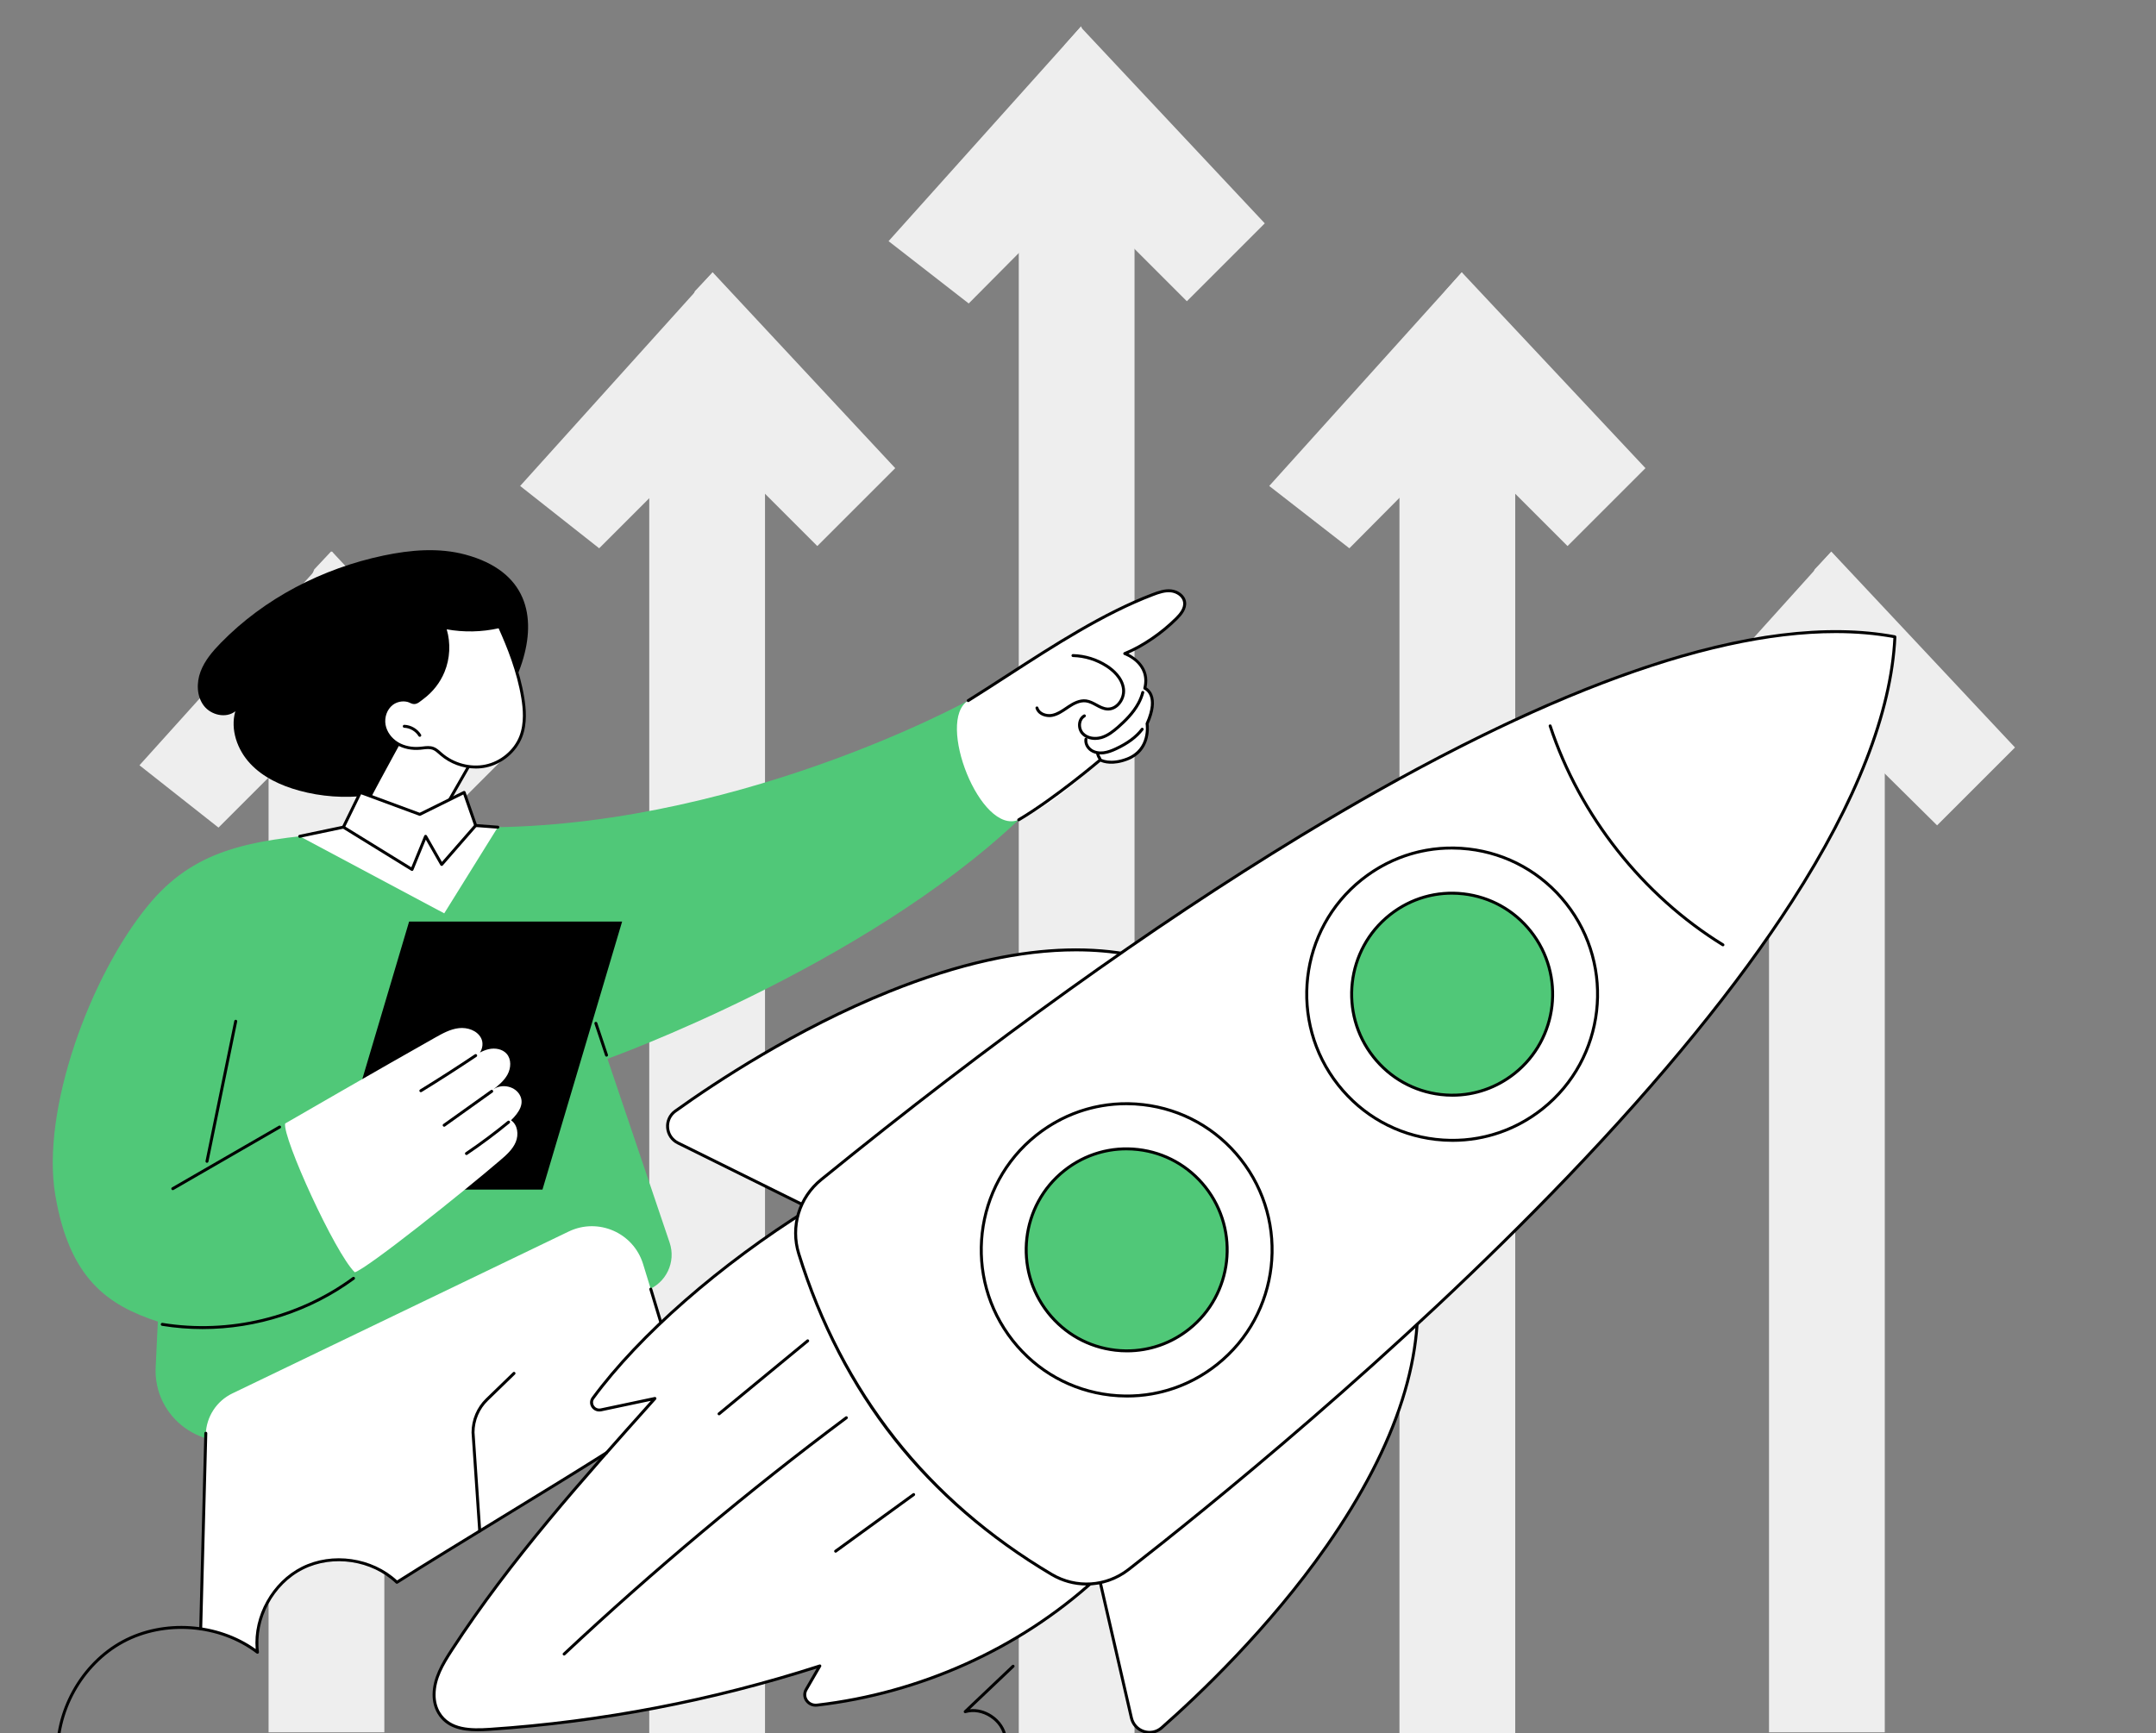 <svg xmlns="http://www.w3.org/2000/svg" width="572" height="460" viewBox="0 0 572 460" fill="none"><rect x="0" y="0" width="572" height="460" fill="#808080" stroke="none"/><g clip-path="url(#clip0_17089_157)"><path d="M101.966 190.385H71.254V459.704H101.966V190.385Z" fill="#EEEEEE"></path><path d="M87.795 146.383H88.09L136.52 198.357L115.849 219.028L87.204 190.384L73.325 176.504L83.365 151.108L87.795 146.383Z" fill="#EEEEEE"></path><path d="M37 203.082L57.967 219.619L99.9 177.686L88.088 146.383L37 203.082Z" fill="#EEEEEE"></path><path d="M485.868 146.383L534.593 198.357L513.922 219.028L484.982 190.384L471.103 176.504L481.438 151.108L485.868 146.383Z" fill="#EEEEEE"></path><path d="M434.778 203.082L455.744 219.619L497.678 177.686L485.866 146.383L434.778 203.082Z" fill="#EEEEEE"></path><path d="M189.08 72.262L237.51 124.236L216.839 144.907L188.194 116.263L174.315 102.383L184.355 77.282L189.08 72.262Z" fill="#EEEEEE"></path><path d="M137.997 128.961L158.964 145.498L200.897 103.565L189.085 72.262L137.997 128.961Z" fill="#EEEEEE"></path><path d="M387.825 72.262L436.55 124.236L415.879 144.907L387.234 116.263L373.059 102.383L383.395 77.282L387.825 72.262Z" fill="#EEEEEE"></path><path d="M336.734 128.961L357.996 145.498L399.634 103.565L387.821 72.262L336.734 128.961Z" fill="#EEEEEE"></path><path d="M286.826 7V7.295L335.551 59.269L314.88 79.941L286.235 51.296L272.061 37.121L282.396 12.02L286.826 7Z" fill="#EEEEEE"></path><path d="M235.743 63.994L257.006 80.531L298.644 38.598L286.831 7L235.743 63.994Z" fill="#EEEEEE"></path><path d="M202.963 110.949H172.251V460H202.963V110.949Z" fill="#EEEEEE"></path><path d="M301 49.82H270.288V459.999H301V49.82Z" fill="#EEEEEE"></path><path d="M401.998 110.949H371.286V460H401.998V110.949Z" fill="#EEEEEE"></path><path d="M500.043 190.385H469.331V459.704H500.043V190.385Z" fill="#EEEEEE"></path><path d="M161.161 280.98C161.161 280.98 228.713 256.81 270.271 217.553C260.351 211.879 260.111 199.422 256.87 185.918C256.87 185.918 193.506 220.849 124.586 219.506C123.966 221.491 123.076 223.409 121.759 225.029C119.215 228.155 115.152 229.877 111.254 230.496C107.51 231.09 103.572 230.889 99.916 229.869C96.63 228.953 93.425 227.292 90.996 224.871C89.88 223.758 88.967 222.491 88.278 221.116C65.561 222.922 51.259 225.672 39.257 240.309C23.791 259.173 10.902 294.659 14.657 317.062C18.412 339.466 28.721 346.399 41.876 350.713L41.301 362.828C40.664 376.249 53.951 385.962 66.562 381.295L171.614 342.413C176.724 340.522 179.402 334.912 177.657 329.755L161.16 280.98H161.161Z" fill="#50C878"></path><path d="M160.915 280.402C160.751 280.402 160.598 280.299 160.542 280.133L157.717 271.681C157.647 271.474 157.76 271.254 157.964 271.185C158.169 271.117 158.393 271.227 158.461 271.432L161.287 279.884C161.356 280.091 161.244 280.311 161.039 280.381C160.998 280.395 160.956 280.4 160.915 280.4V280.402Z" fill="black"></path><path d="M256.868 185.918C272.956 176.064 288.225 164.502 305.855 157.78C307.407 157.188 309.042 156.627 310.694 156.802C312.346 156.978 314.014 158.106 314.271 159.746C314.529 161.407 313.336 162.919 312.145 164.107C308.406 167.841 303.3 171.46 298.397 173.437C298.397 173.437 305.397 175.929 303.72 182.642C303.72 182.642 307.831 184.216 304.324 192.048C304.324 192.048 305.5 198.933 299.057 201.418C294.424 203.206 291.898 201.657 291.898 201.657C291.898 201.657 280.42 213.359 270.268 217.553C260.114 221.749 248.204 191.222 256.866 185.918H256.868Z" fill="white"></path><path d="M270.271 217.946C270.138 217.946 270.006 217.877 269.933 217.754C269.823 217.568 269.883 217.327 270.07 217.217C279.749 211.474 291.528 201.459 291.647 201.36C291.777 201.249 291.962 201.235 292.108 201.324C292.13 201.336 294.551 202.738 298.92 201.054C304.993 198.711 303.952 192.181 303.941 192.115C303.927 192.039 303.937 191.961 303.969 191.889C305.696 188.035 305.49 185.819 305.013 184.639C304.507 183.391 303.619 183.024 303.581 183.008C303.4 182.935 303.296 182.738 303.345 182.547C304.917 176.252 298.543 173.904 298.27 173.807C298.117 173.751 298.014 173.607 298.01 173.446C298.007 173.284 298.105 173.134 298.256 173.074C302.834 171.229 307.924 167.773 311.873 163.831C312.854 162.851 314.13 161.368 313.888 159.808C313.655 158.308 312.049 157.342 310.659 157.195C309.101 157.029 307.566 157.552 306.001 158.148C292.915 163.138 279.971 171.517 267.451 179.62C263.862 181.943 260.47 184.138 257.082 186.251C256.899 186.366 256.656 186.309 256.541 186.126C256.427 185.943 256.482 185.701 256.665 185.586C260.048 183.476 263.436 181.283 267.024 178.96C279.578 170.834 292.559 162.431 305.721 157.414C307.315 156.807 309.012 156.227 310.742 156.412C312.467 156.595 314.367 157.778 314.666 159.685C314.965 161.599 313.534 163.283 312.43 164.385C308.647 168.161 303.831 171.5 299.385 173.449C301.226 174.388 305.331 177.122 304.18 182.434C304.582 182.677 305.283 183.229 305.73 184.308C306.517 186.212 306.183 188.834 304.735 192.103C304.854 193.067 305.387 199.398 299.207 201.781C295.233 203.314 292.74 202.478 291.96 202.123C290.358 203.473 279.515 212.525 270.476 217.889C270.414 217.927 270.344 217.945 270.277 217.945L270.271 217.946Z" fill="black"></path><path d="M290.541 196.354C289.11 196.354 287.791 195.84 286.925 194.89C286.208 194.102 285.877 192.919 286.058 191.804C286.217 190.831 286.728 190.059 287.499 189.629C287.687 189.522 287.928 189.589 288.033 189.78C288.138 189.968 288.072 190.208 287.882 190.313C287.324 190.625 286.952 191.199 286.833 191.93C286.689 192.816 286.947 193.748 287.506 194.364C288.66 195.632 290.641 195.769 292.092 195.344C293.732 194.863 295.162 193.734 296.461 192.587C298.169 191.08 300.305 189.018 301.699 186.436C302.185 185.534 302.559 184.596 302.807 183.65C302.862 183.44 303.077 183.314 303.286 183.371C303.496 183.426 303.621 183.64 303.567 183.849C303.304 184.856 302.908 185.852 302.392 186.809C300.939 189.501 298.739 191.624 296.983 193.175C295.616 194.383 294.102 195.573 292.315 196.098C291.72 196.272 291.122 196.356 290.541 196.356V196.354Z" fill="black"></path><path d="M278.381 190.292C276.825 190.292 275.183 189.515 274.734 187.976C274.674 187.768 274.793 187.551 275.001 187.491C275.213 187.43 275.427 187.549 275.487 187.757C275.884 189.12 277.672 189.726 279.1 189.438C280.41 189.173 281.587 188.376 282.723 187.604C282.923 187.469 283.12 187.334 283.32 187.202C284.626 186.336 286.361 185.374 288.194 185.614C289.229 185.749 290.144 186.245 291.029 186.726C291.96 187.231 292.839 187.708 293.808 187.763C294.743 187.814 295.669 187.412 296.407 186.628C297.348 185.632 297.837 184.202 297.686 182.896C297.353 180.032 294.885 178.033 293.445 177.097C290.822 175.393 287.783 174.445 284.655 174.358C284.438 174.353 284.267 174.171 284.274 173.954C284.279 173.737 284.468 173.561 284.678 173.574C287.949 173.666 291.13 174.657 293.874 176.439C295.432 177.451 298.099 179.623 298.467 182.805C298.645 184.333 298.076 186.003 296.981 187.165C296.08 188.12 294.937 188.611 293.767 188.545C292.622 188.481 291.623 187.939 290.657 187.416C289.797 186.95 288.985 186.509 288.095 186.393C286.523 186.187 284.949 187.067 283.756 187.859C283.56 187.989 283.362 188.122 283.166 188.255C281.965 189.07 280.724 189.913 279.258 190.21C278.975 190.267 278.68 190.296 278.382 190.296L278.381 190.292Z" fill="black"></path><path d="M292.066 200.207C291.015 200.207 290.048 199.936 289.286 199.419C288.157 198.654 287.525 197.32 287.714 196.098C287.748 195.884 287.946 195.739 288.161 195.771C288.375 195.804 288.522 196.004 288.489 196.217C288.344 197.146 288.843 198.17 289.726 198.77C290.518 199.307 291.594 199.522 292.751 199.38C293.882 199.239 294.973 198.786 295.89 198.36C298.959 196.939 301.192 195.276 302.718 193.279C302.848 193.106 303.095 193.072 303.268 193.204C303.441 193.335 303.473 193.581 303.343 193.753C301.737 195.856 299.408 197.594 296.221 199.072C295.247 199.524 294.085 200.004 292.847 200.157C292.582 200.191 292.32 200.207 292.064 200.207H292.066Z" fill="black"></path><path d="M291.787 201.703C291.66 201.703 291.537 201.642 291.461 201.53C291.147 201.068 290.928 200.559 290.806 200.013C290.758 199.801 290.891 199.592 291.103 199.545C291.315 199.499 291.525 199.631 291.571 199.842C291.671 200.285 291.856 200.716 292.111 201.091C292.232 201.271 292.185 201.514 292.006 201.635C291.938 201.682 291.861 201.703 291.787 201.703Z" fill="black"></path><path d="M143.922 315.677H87.413L108.541 244.555H165.052L143.922 315.677Z" fill="black"></path><path d="M135.574 297.288C137.85 295.098 139.239 292.716 137.786 290.384C136.333 288.052 132.679 287.508 130.611 289.315C132.144 288.109 133.721 286.854 134.652 285.141C135.585 283.428 135.712 281.119 134.426 279.651C133.296 278.362 131.357 278.04 129.683 278.412C128.857 278.595 128.077 278.92 127.328 279.313C128.056 278.223 128.255 276.683 127.639 275.489C126.589 273.452 124.019 272.584 121.742 272.84C119.463 273.097 117.398 274.247 115.402 275.375C102.044 282.889 75.645 298.152 75.645 298.152C74.951 301.95 88.859 332.519 94.123 337.628C97.528 336.605 123.049 316.178 132.72 307.891C134.342 306.502 136.011 305.031 136.833 303.06C137.658 301.091 137.351 298.476 135.576 297.288H135.574Z" fill="white"></path><path d="M111.656 289.845C111.524 289.845 111.396 289.78 111.321 289.659C111.207 289.474 111.266 289.233 111.45 289.12C116.332 286.117 121.221 282.979 125.98 279.79C126.16 279.669 126.403 279.717 126.525 279.897C126.646 280.076 126.598 280.32 126.418 280.441C121.65 283.636 116.752 286.781 111.861 289.787C111.797 289.826 111.726 289.845 111.656 289.845Z" fill="black"></path><path d="M117.843 298.999C117.72 298.999 117.599 298.942 117.522 298.835C117.396 298.659 117.437 298.414 117.613 298.287L130.222 289.28C130.398 289.153 130.644 289.194 130.77 289.37C130.897 289.546 130.856 289.792 130.68 289.918L118.071 298.926C118.001 298.976 117.921 298.999 117.843 298.999Z" fill="black"></path><path d="M123.755 306.509C123.629 306.509 123.506 306.448 123.43 306.336C123.308 306.157 123.355 305.913 123.535 305.792C127.363 303.204 131.112 300.406 134.682 297.476C134.849 297.339 135.097 297.362 135.234 297.53C135.371 297.697 135.348 297.944 135.18 298.081C131.593 301.027 127.824 303.839 123.976 306.439C123.909 306.486 123.832 306.507 123.757 306.507L123.755 306.509Z" fill="black"></path><path d="M53.736 352.698C50.148 352.698 46.553 352.413 42.987 351.833C42.774 351.8 42.628 351.597 42.663 351.383C42.699 351.17 42.9 351.022 43.114 351.06C60.765 353.927 79.15 349.501 93.555 338.912C93.73 338.784 93.975 338.822 94.103 338.996C94.232 339.17 94.194 339.416 94.02 339.544C82.356 348.117 68.113 352.698 53.736 352.698Z" fill="black"></path><path d="M45.84 315.831C45.705 315.831 45.573 315.76 45.5 315.636C45.392 315.447 45.456 315.209 45.645 315.1L73.975 298.745C74.162 298.636 74.402 298.7 74.511 298.889C74.619 299.077 74.555 299.316 74.366 299.424L46.036 315.78C45.974 315.815 45.906 315.833 45.84 315.833V315.831Z" fill="black"></path><path d="M54.916 308.574C54.889 308.574 54.864 308.572 54.836 308.565C54.624 308.522 54.487 308.314 54.529 308.103L62.155 270.937C62.198 270.726 62.404 270.587 62.618 270.631C62.83 270.674 62.967 270.882 62.924 271.094L55.299 308.259C55.261 308.444 55.097 308.572 54.914 308.572L54.916 308.574Z" fill="black"></path><path d="M170.595 335.383C168.022 327.107 158.687 323.051 150.873 326.813L61.645 369.772C57.438 371.798 54.715 376.001 54.593 380.665C54.541 382.607 53.314 429.607 53.248 432.213C53.248 432.213 61.426 433.092 68.313 438.459C67.684 414.485 89.931 407.581 105.301 419.892L160.913 385.521L185.855 387.501C179.595 364.907 174.229 347.073 170.595 335.381V335.383Z" fill="white"></path><path d="M185.853 387.896C185.682 387.896 185.524 387.782 185.476 387.608C181.096 371.798 176.657 356.524 172.286 342.21C172.222 342.004 172.34 341.783 172.546 341.721C172.755 341.657 172.974 341.774 173.036 341.982C177.411 356.305 181.849 371.585 186.233 387.401C186.291 387.609 186.168 387.826 185.958 387.883C185.923 387.892 185.889 387.898 185.853 387.898V387.896Z" fill="black"></path><path d="M53.249 432.606C53.249 432.606 53.242 432.606 53.238 432.606C53.021 432.601 52.85 432.421 52.855 432.204C52.927 429.453 54.155 382.341 54.209 380.331C54.214 380.117 54.388 379.948 54.6 379.948C54.604 379.948 54.607 379.948 54.611 379.948C54.828 379.953 54.999 380.135 54.994 380.35C54.94 382.36 53.712 429.47 53.641 432.222C53.635 432.436 53.461 432.605 53.249 432.605V432.606Z" fill="black"></path><path d="M127.274 406.67C127.069 406.67 126.896 406.512 126.882 406.304L125.105 380.142C125.105 376.752 126.49 373.479 128.906 371.136L136.096 364.165C136.251 364.014 136.5 364.018 136.651 364.174C136.802 364.329 136.799 364.578 136.642 364.729L129.453 371.7C127.188 373.895 125.888 376.963 125.888 380.117L127.665 406.252C127.68 406.469 127.516 406.656 127.3 406.67C127.291 406.67 127.283 406.67 127.274 406.67Z" fill="black"></path><path d="M123.454 147.171C116.416 145.275 108.926 145.919 101.792 147.417C85.565 150.823 70.184 158.732 58.602 170.585C56.4 172.839 54.293 175.301 53.195 178.253C52.096 181.206 52.164 184.757 54.071 187.266C55.977 189.776 59.96 190.712 62.428 188.752C61.057 193.577 62.935 198.928 66.35 202.603C69.765 206.279 74.514 208.473 79.355 209.803C91.045 213.017 103.964 211.509 114.6 205.691C133.72 195.23 156.244 156.005 123.458 147.171H123.454Z" fill="black"></path><path d="M106.284 196.283C106.284 196.283 95.605 215.556 93.769 220.14C93.769 220.14 95.596 233.941 109.457 232.728C111.406 232.557 115.581 232.148 120.194 229.585C125.691 226.532 125.057 219.521 122.267 218.775C119.31 217.985 117.896 214.622 119.415 211.968L126.232 200.057C126.232 200.057 124.17 184.443 106.284 196.279V196.283Z" fill="white"></path><path d="M107.78 233.196C95.251 233.196 93.397 220.326 93.379 220.191C93.371 220.124 93.379 220.056 93.404 219.994C95.228 215.44 105.504 196.881 105.94 196.093C105.971 196.037 106.015 195.991 106.067 195.956C112.423 191.749 117.549 190.482 121.304 192.19C125.81 194.241 126.59 199.775 126.62 200.009C126.631 200.095 126.615 200.18 126.572 200.255L119.755 212.165C119.094 213.32 119.009 214.686 119.52 215.913C120.034 217.146 121.072 218.053 122.367 218.398C123.581 218.722 124.475 220.045 124.699 221.851C125.003 224.302 124.054 227.888 120.383 229.928C115.601 232.584 111.317 232.959 109.489 233.119C108.898 233.171 108.326 233.196 107.778 233.196H107.78ZM94.174 220.189C94.376 221.515 96.552 233.462 109.423 232.338C111.202 232.184 115.37 231.819 120.004 229.243C123.333 227.393 124.195 224.158 123.923 221.949C123.743 220.49 123.052 219.394 122.167 219.156C120.636 218.747 119.408 217.674 118.799 216.216C118.192 214.762 118.293 213.144 119.076 211.776L125.824 199.986C125.682 199.168 124.729 194.607 120.976 192.903C117.499 191.326 112.658 192.555 106.583 196.557C105.818 197.939 96.023 215.67 94.175 220.188L94.174 220.189Z" fill="black"></path><path d="M103.932 186.782C102.285 188.067 101.539 190.331 101.902 192.385C102.265 194.44 103.652 196.245 105.445 197.316C107.238 198.387 109.4 198.757 111.479 198.565C112.626 198.458 113.82 198.195 114.903 198.592C115.74 198.899 116.386 199.561 117.061 200.144C120.25 202.9 124.731 204.139 128.858 203.279C132.985 202.418 136.637 199.428 138.166 195.502C139.428 192.261 139.257 188.639 138.702 185.206C137.639 178.634 135.253 172.344 132.511 166.277C127.745 167.387 122.74 167.463 117.944 166.499C119.22 170.258 119.09 174.477 117.581 178.15C116.431 180.95 114.488 183.413 112.056 185.214C111.565 185.576 110.794 186.286 110.188 186.414C109.43 186.576 108.956 186.071 108.173 185.879C106.727 185.525 105.107 185.866 103.934 186.782H103.932Z" fill="white"></path><path d="M126.233 203.939C122.848 203.939 119.41 202.695 116.804 200.442C116.69 200.344 116.578 200.244 116.465 200.143C115.915 199.654 115.395 199.191 114.767 198.96C113.98 198.672 113.109 198.773 112.187 198.883C111.963 198.91 111.738 198.937 111.516 198.956C109.232 199.168 107.004 198.705 105.243 197.654C103.278 196.48 101.884 194.536 101.517 192.455C101.118 190.203 101.992 187.8 103.691 186.475C104.951 185.491 106.705 185.118 108.265 185.5C108.585 185.578 108.856 185.701 109.094 185.81C109.475 185.982 109.751 186.108 110.106 186.032C110.49 185.95 111.051 185.505 111.461 185.18C111.591 185.077 111.713 184.979 111.822 184.899C114.229 183.116 116.095 180.731 117.217 178.001C118.684 174.429 118.814 170.281 117.571 166.624C117.527 166.49 117.555 166.345 117.648 166.24C117.74 166.135 117.883 166.087 118.02 166.113C122.745 167.063 127.725 166.988 132.422 165.895C132.605 165.852 132.792 165.944 132.869 166.115C135.147 171.16 137.912 177.883 139.088 185.144C139.533 187.896 139.958 191.976 138.53 195.644C136.981 199.622 133.216 202.77 128.937 203.663C128.052 203.848 127.144 203.939 126.233 203.939ZM113.567 197.989C114.062 197.989 114.555 198.047 115.038 198.223C115.807 198.504 116.407 199.04 116.989 199.558C117.099 199.655 117.208 199.753 117.318 199.847C120.445 202.549 124.833 203.718 128.777 202.894C132.801 202.055 136.342 199.097 137.799 195.36C139.157 191.87 138.742 187.93 138.313 185.269C137.175 178.237 134.517 171.697 132.285 166.731C127.789 167.732 123.051 167.828 118.516 167.006C119.599 170.679 119.398 174.758 117.945 178.298C116.77 181.16 114.815 183.661 112.292 185.528C112.191 185.605 112.075 185.696 111.952 185.793C111.455 186.187 110.837 186.678 110.271 186.798C109.662 186.928 109.21 186.722 108.77 186.523C108.553 186.423 108.329 186.322 108.08 186.261C106.746 185.934 105.251 186.252 104.175 187.092C102.699 188.245 101.941 190.344 102.29 192.318C102.619 194.179 103.874 195.922 105.648 196.982C107.266 197.95 109.326 198.373 111.445 198.177C111.66 198.158 111.877 198.131 112.096 198.106C112.582 198.049 113.077 197.99 113.57 197.99L113.567 197.989Z" fill="black"></path><path d="M111.371 195.534C111.237 195.534 111.109 195.466 111.034 195.345C110.247 194.05 108.761 193.181 107.246 193.127C107.028 193.12 106.859 192.939 106.866 192.722C106.874 192.505 107.062 192.334 107.272 192.343C109.046 192.403 110.787 193.423 111.706 194.938C111.818 195.123 111.759 195.365 111.574 195.477C111.51 195.516 111.44 195.534 111.371 195.534Z" fill="black"></path><path d="M79.515 221.931L91.104 219.499L95.605 210.283L111.371 216.107L123.136 210.283L126.2 219.072L132.075 219.51L117.859 242.374L79.515 221.931Z" fill="white"></path><path d="M79.515 222.322C79.334 222.322 79.17 222.196 79.131 222.011C79.086 221.799 79.222 221.591 79.435 221.547L90.837 219.154L95.252 210.111C95.341 209.93 95.552 209.846 95.742 209.915L111.349 215.68L122.963 209.933C123.065 209.883 123.182 209.88 123.285 209.921C123.39 209.963 123.471 210.049 123.508 210.155L126.488 218.701L132.107 219.12C132.323 219.136 132.487 219.325 132.469 219.54C132.453 219.755 132.266 219.921 132.049 219.901L126.173 219.464C126.017 219.453 125.883 219.35 125.831 219.202L122.913 210.835L111.547 216.461C111.451 216.509 111.339 216.515 111.237 216.477L95.804 210.778L91.46 219.674C91.407 219.782 91.307 219.86 91.188 219.885L79.597 222.317C79.57 222.322 79.544 222.326 79.517 222.326L79.515 222.322Z" fill="black"></path><path d="M109.313 231.122C109.242 231.122 109.169 231.102 109.107 231.063L90.897 219.832C90.712 219.718 90.655 219.476 90.769 219.293C90.882 219.108 91.125 219.051 91.308 219.165L109.125 230.152L112.55 221.781C112.607 221.643 112.739 221.548 112.889 221.538C113.04 221.527 113.181 221.605 113.255 221.735L117.247 228.728L125.902 218.813C126.046 218.649 126.293 218.633 126.455 218.775C126.619 218.918 126.635 219.165 126.493 219.329L117.475 229.66C117.391 229.756 117.265 229.805 117.14 229.791C117.014 229.779 116.902 229.706 116.838 229.596L112.972 222.824L109.675 230.878C109.63 230.985 109.543 231.067 109.433 231.102C109.394 231.115 109.353 231.122 109.312 231.122H109.313Z" fill="black"></path><path d="M290.423 419.253C270.355 437.516 244.091 449.323 216.768 452.484C214.402 452.758 212.718 450.355 213.882 448.345L217.507 442.087C189.2 451.235 159.705 456.902 129.97 458.904C124.948 459.241 119.193 459.24 116.398 454.519C115.528 453.05 115.148 451.358 115.164 449.661C115.207 445.244 117.523 441.45 119.879 437.827C135.415 413.928 154.626 392.463 173.756 371.108L159.467 374.132C157.599 374.526 156.226 372.508 157.334 371.003C171.367 351.902 194.513 333.355 214.915 320.659L290.423 419.255V419.253Z" fill="white"></path><path d="M126.709 459.425C122.491 459.425 118.359 458.599 116.06 454.72C115.199 453.267 114.753 451.516 114.771 449.659C114.814 445.261 117.056 441.452 119.55 437.615C134.917 413.976 154.071 392.499 172.664 371.741L159.549 374.516C158.516 374.735 157.487 374.317 156.928 373.452C156.385 372.613 156.419 371.584 157.017 370.772C169.343 353.994 190.91 335.138 214.707 320.328C214.878 320.221 215.104 320.262 215.227 320.422L290.735 419.019C290.859 419.18 290.838 419.41 290.688 419.547C270.57 437.857 244.335 449.693 216.815 452.877C215.536 453.027 214.315 452.468 213.628 451.422C212.969 450.419 212.937 449.197 213.542 448.153L216.656 442.777C188.595 451.758 159.446 457.317 129.997 459.3C128.917 459.373 127.809 459.43 126.709 459.43V459.425ZM173.757 370.716C173.896 370.716 174.026 370.789 174.097 370.912C174.182 371.06 174.163 371.243 174.051 371.371C155.228 392.385 135.764 414.115 120.21 438.042C117.689 441.92 115.599 445.472 115.558 449.666C115.542 451.381 115.95 452.991 116.737 454.321C119.409 458.832 124.954 458.85 129.946 458.516C159.67 456.515 189.09 450.862 217.388 441.717C217.541 441.667 217.712 441.717 217.814 441.844C217.915 441.97 217.929 442.146 217.847 442.286L214.222 448.544C213.768 449.327 213.792 450.241 214.285 450.992C214.806 451.787 215.747 452.208 216.724 452.098C243.959 448.948 269.929 437.272 289.892 419.209L214.821 321.182C191.225 335.913 169.868 354.606 157.651 371.236C157.172 371.887 157.306 372.588 157.589 373.027C157.891 373.497 158.524 373.934 159.387 373.749L173.677 370.725C173.703 370.72 173.732 370.716 173.759 370.716H173.757Z" fill="black"></path><path d="M190.771 375.58C190.657 375.58 190.544 375.531 190.468 375.437C190.329 375.27 190.354 375.023 190.521 374.886L214.037 355.515C214.205 355.376 214.452 355.401 214.589 355.569C214.728 355.736 214.703 355.983 214.536 356.12L191.02 375.491C190.947 375.551 190.858 375.58 190.771 375.58Z" fill="black"></path><path d="M149.668 439.328C149.563 439.328 149.46 439.287 149.381 439.204C149.234 439.045 149.241 438.798 149.399 438.649C173.097 416.443 198.299 395.334 224.307 375.912C224.482 375.782 224.727 375.818 224.857 375.992C224.987 376.166 224.952 376.412 224.777 376.542C198.792 395.946 173.613 417.035 149.937 439.222C149.86 439.293 149.764 439.328 149.668 439.328Z" fill="black"></path><path d="M221.698 412.035C221.577 412.035 221.457 411.98 221.381 411.873C221.252 411.697 221.292 411.454 221.468 411.325L242.164 396.297C242.34 396.169 242.584 396.208 242.712 396.384C242.84 396.56 242.801 396.804 242.625 396.932L221.929 411.96C221.86 412.01 221.779 412.035 221.699 412.035H221.698Z" fill="black"></path><path d="M289.379 408.935L300.172 455.883C301.009 459.523 305.405 460.954 308.199 458.494C327.315 441.66 383.479 387.318 375.312 336.401L289.379 408.935Z" fill="white"></path><path d="M304.981 460.113C304.437 460.113 303.888 460.028 303.349 459.855C301.545 459.275 300.215 457.824 299.79 455.97L288.997 409.022C288.963 408.88 289.013 408.73 289.127 408.634L375.059 336.1C375.168 336.009 375.315 335.983 375.449 336.032C375.583 336.082 375.679 336.198 375.7 336.338C379.218 358.269 371.349 383.205 352.309 410.454C336.947 432.439 318.242 450.173 308.459 458.79C307.472 459.658 306.244 460.115 304.981 460.115V460.113ZM289.816 409.081L300.555 455.796C300.918 457.377 302.053 458.615 303.591 459.11C305.113 459.599 306.74 459.259 307.94 458.203C317.697 449.611 336.353 431.925 351.666 410.007C370.384 383.217 378.242 358.71 375.032 337.153L289.817 409.081H289.816Z" fill="black"></path><path d="M222.881 324.602L179.855 303.3C176.52 301.649 176.137 297.021 179.162 294.852C199.853 280.012 265.371 237.536 312.842 257.178L222.881 324.602Z" fill="white"></path><path d="M222.881 324.995C222.822 324.995 222.761 324.981 222.706 324.954L179.68 303.652C177.987 302.814 176.885 301.187 176.732 299.299C176.579 297.414 177.401 295.633 178.933 294.534C189.521 286.941 210.989 272.709 235.812 262.721C266.578 250.343 292.545 248.356 312.993 256.816C313.123 256.869 313.214 256.99 313.232 257.129C313.25 257.267 313.191 257.406 313.077 257.491L223.116 324.915C223.046 324.967 222.964 324.993 222.881 324.993V324.995ZM285.452 252.458C270.804 252.458 254.309 256.125 236.106 263.448C211.359 273.406 189.952 287.597 179.392 295.171C178.087 296.106 177.385 297.625 177.515 299.233C177.647 300.843 178.587 302.232 180.029 302.948L222.838 324.143L312.052 257.28C304.025 254.064 295.143 252.458 285.45 252.458H285.452Z" fill="black"></path><path d="M502.729 169.036L502.688 168.984C418.365 153.232 260.923 278.047 217.86 313.042C212.058 317.758 209.692 325.556 211.917 332.721C223.41 369.728 245.77 398.086 279.002 417.797C285.436 421.612 293.534 421.084 299.432 416.489C343.202 382.392 498.689 255.097 502.729 169.036Z" fill="white"></path><path d="M288.267 420.747C285.014 420.747 281.751 419.883 278.8 418.134C262.221 408.3 248.156 396.138 236.998 381.988C225.84 367.837 217.274 351.301 211.541 332.838C209.257 325.481 211.639 317.592 217.612 312.738C262.64 276.147 305.363 245.501 344.596 221.648C413.556 179.724 466.769 161.875 502.759 168.598C502.853 168.616 502.937 168.666 502.996 168.742L503.037 168.794C503.095 168.869 503.124 168.961 503.12 169.055C502.184 189.008 492.974 212.685 475.744 239.426C461.41 261.675 441.398 286.268 416.264 312.523C370.523 360.3 319.492 401.364 299.674 416.8C296.313 419.419 292.3 420.747 288.269 420.747H288.267ZM486.982 168.001C452.038 168.001 404.399 186.211 345.006 222.318C305.802 246.152 263.108 276.779 218.109 313.346C212.387 317.996 210.104 325.556 212.293 332.605C223.702 369.343 246.213 397.894 279.203 417.46C285.531 421.213 293.377 420.712 299.192 416.181C318.995 400.754 369.99 359.72 415.696 311.98C440.796 285.763 460.776 261.209 475.084 239.001C492.151 212.51 501.313 189.066 502.321 169.315C497.517 168.438 492.399 167.999 486.981 167.999L486.982 168.001Z" fill="black"></path><path d="M322.899 362.091C306.197 375.38 281.919 372.536 268.673 355.739C255.427 338.941 258.229 314.55 274.931 301.259C291.633 287.97 315.911 290.815 329.158 307.611C342.404 324.41 339.602 348.8 322.899 362.091Z" fill="white"></path><path d="M299.037 370.857C297.529 370.857 296.014 370.77 294.494 370.594C284.128 369.393 274.848 364.203 268.366 355.981C255.007 339.04 257.843 314.355 274.688 300.952C282.834 294.47 293.007 291.56 303.339 292.757C313.704 293.958 322.984 299.148 329.467 307.37C342.825 324.31 339.989 348.996 323.144 362.399C316.197 367.927 307.774 370.857 299.037 370.857ZM298.797 293.28C290.237 293.28 281.984 296.151 275.178 301.567C258.671 314.702 255.892 338.894 268.984 355.497C275.336 363.553 284.427 368.639 294.584 369.815C304.708 370.987 314.675 368.135 322.656 361.785C339.163 348.651 341.942 324.458 328.851 307.855C322.498 299.799 313.405 294.714 303.25 293.538C301.761 293.365 300.275 293.28 298.799 293.28H298.797Z" fill="black"></path><path d="M315.491 352.696C303.949 361.879 287.172 359.914 278.018 348.306C268.865 336.698 270.801 319.842 282.343 310.658C293.886 301.475 310.663 303.44 319.816 315.048C328.969 326.657 327.034 343.512 315.491 352.696Z" fill="#50C878"></path><path d="M299.001 358.873C297.954 358.873 296.902 358.813 295.846 358.69C288.651 357.856 282.21 354.254 277.709 348.548C268.436 336.788 270.406 319.654 282.098 310.351C287.752 305.851 294.817 303.83 301.987 304.662C309.182 305.497 315.623 309.099 320.124 314.805C329.397 326.564 327.427 343.699 315.735 353.002C310.912 356.839 305.065 358.873 299.001 358.873ZM298.836 305.264C292.948 305.264 287.27 307.238 282.587 310.964C271.232 320.001 269.32 336.643 278.327 348.064C282.696 353.605 288.951 357.104 295.937 357.913C302.9 358.72 309.757 356.759 315.248 352.39C326.603 343.356 328.515 326.712 319.51 315.29C315.141 309.75 308.886 306.251 301.9 305.441C300.876 305.322 299.852 305.264 298.837 305.264H298.836Z" fill="black"></path><path d="M409.248 294.244C392.545 307.533 368.267 304.689 355.021 287.892C341.775 271.094 344.577 246.704 361.279 233.413C377.981 220.124 402.259 222.968 415.506 239.765C428.752 256.563 425.95 280.954 409.248 294.244Z" fill="white"></path><path d="M385.385 303.01C383.877 303.01 382.362 302.923 380.84 302.747C370.474 301.546 361.195 296.356 354.714 288.134C341.355 271.193 344.192 246.508 361.036 233.105C369.182 226.623 379.355 223.713 389.687 224.91C400.053 226.111 409.332 231.301 415.815 239.523C429.173 256.464 426.337 281.149 409.492 294.552C402.545 300.08 394.12 303.01 385.385 303.01ZM385.145 225.431C376.585 225.431 368.333 228.302 361.526 233.719C345.018 246.853 342.24 271.046 355.332 287.649C361.684 295.705 370.775 300.79 380.933 301.966C391.056 303.14 401.023 300.287 409.005 293.937C425.511 280.802 428.29 256.609 415.199 240.007C408.846 231.951 399.754 226.865 389.598 225.689C388.11 225.517 386.623 225.431 385.147 225.431H385.145Z" fill="black"></path><path d="M401.838 284.847C390.296 294.031 373.519 292.065 364.366 280.457C355.212 268.849 357.148 251.994 368.69 242.81C380.233 233.626 397.01 235.592 406.163 247.2C415.316 258.808 413.381 275.663 401.838 284.847Z" fill="#50C878"></path><path d="M385.348 291.027C384.301 291.027 383.249 290.966 382.193 290.843C374.998 290.009 368.557 286.407 364.056 280.701C354.783 268.942 356.753 251.807 368.445 242.504C374.099 238.004 381.162 235.985 388.334 236.815C395.529 237.65 401.97 241.252 406.471 246.958C415.744 258.717 413.774 275.852 402.082 285.155C397.259 288.992 391.412 291.027 385.348 291.027ZM385.183 237.415C379.295 237.415 373.617 239.389 368.934 243.116C357.579 252.15 355.667 268.794 364.674 280.215C369.043 285.756 375.298 289.255 382.284 290.064C389.245 290.872 396.104 288.91 401.594 284.541C412.95 275.507 414.862 258.863 405.857 247.442C401.488 241.901 395.233 238.402 388.247 237.593C387.223 237.474 386.199 237.415 385.184 237.415H385.183Z" fill="black"></path><path d="M457.104 251.129C457.034 251.129 456.963 251.11 456.899 251.07C435.536 237.908 418.766 216.651 410.889 192.752C410.822 192.546 410.934 192.325 411.14 192.258C411.345 192.19 411.568 192.302 411.635 192.507C419.455 216.233 436.102 237.337 457.31 250.403C457.495 250.517 457.553 250.759 457.439 250.942C457.364 251.063 457.236 251.129 457.104 251.129Z" fill="black"></path><path d="M15.348 467.273C15.143 467.273 14.971 467.114 14.957 466.906C14.113 454.275 21.32 441.271 32.483 435.28C43.383 429.431 57.783 430.419 67.834 437.617C67.129 428.821 72.165 419.75 80.07 415.781C88.152 411.726 98.728 413.254 105.349 419.399C112.82 414.664 123.025 408.419 132.898 402.378C142.886 396.266 153.214 389.945 160.703 385.194C160.886 385.078 161.128 385.132 161.244 385.315C161.359 385.498 161.306 385.74 161.123 385.855C153.627 390.61 143.297 396.934 133.305 403.047C123.322 409.157 112.998 415.475 105.509 420.226C105.358 420.322 105.158 420.303 105.027 420.178C98.655 414.079 88.305 412.524 80.419 416.484C72.534 420.442 67.604 429.664 68.699 438.414C68.718 438.571 68.642 438.724 68.505 438.804C68.368 438.882 68.197 438.871 68.07 438.775C58.233 431.278 43.75 430.125 32.848 435.975C21.947 441.824 14.91 454.524 15.735 466.858C15.749 467.073 15.585 467.262 15.37 467.276C15.361 467.276 15.352 467.276 15.343 467.276L15.348 467.273Z" fill="black"></path><path d="M258.386 470.999C258.291 470.999 258.197 470.999 258.103 470.994C257.885 470.985 257.716 470.803 257.725 470.586C257.734 470.369 257.919 470.2 258.131 470.209C260.317 470.295 262.516 469.308 264.169 467.507C265.821 465.709 266.613 463.434 266.342 461.266C266.072 459.097 264.747 457.086 262.705 455.746C260.663 454.407 258.286 453.991 256.189 454.604C256.014 454.656 255.829 454.581 255.738 454.423C255.647 454.266 255.676 454.067 255.808 453.943L268.506 441.888C268.664 441.739 268.912 441.746 269.061 441.902C269.211 442.059 269.204 442.308 269.047 442.457L257.326 453.585C259.271 453.382 261.329 453.904 263.138 455.092C265.372 456.557 266.825 458.774 267.124 461.17C267.423 463.567 266.556 466.07 264.749 468.039C263.011 469.93 260.707 470.999 258.386 470.999Z" fill="black"></path></g><defs><clipPath id="clip0_17089_157"><rect width="572" height="460" fill="white"></rect></clipPath></defs></svg>